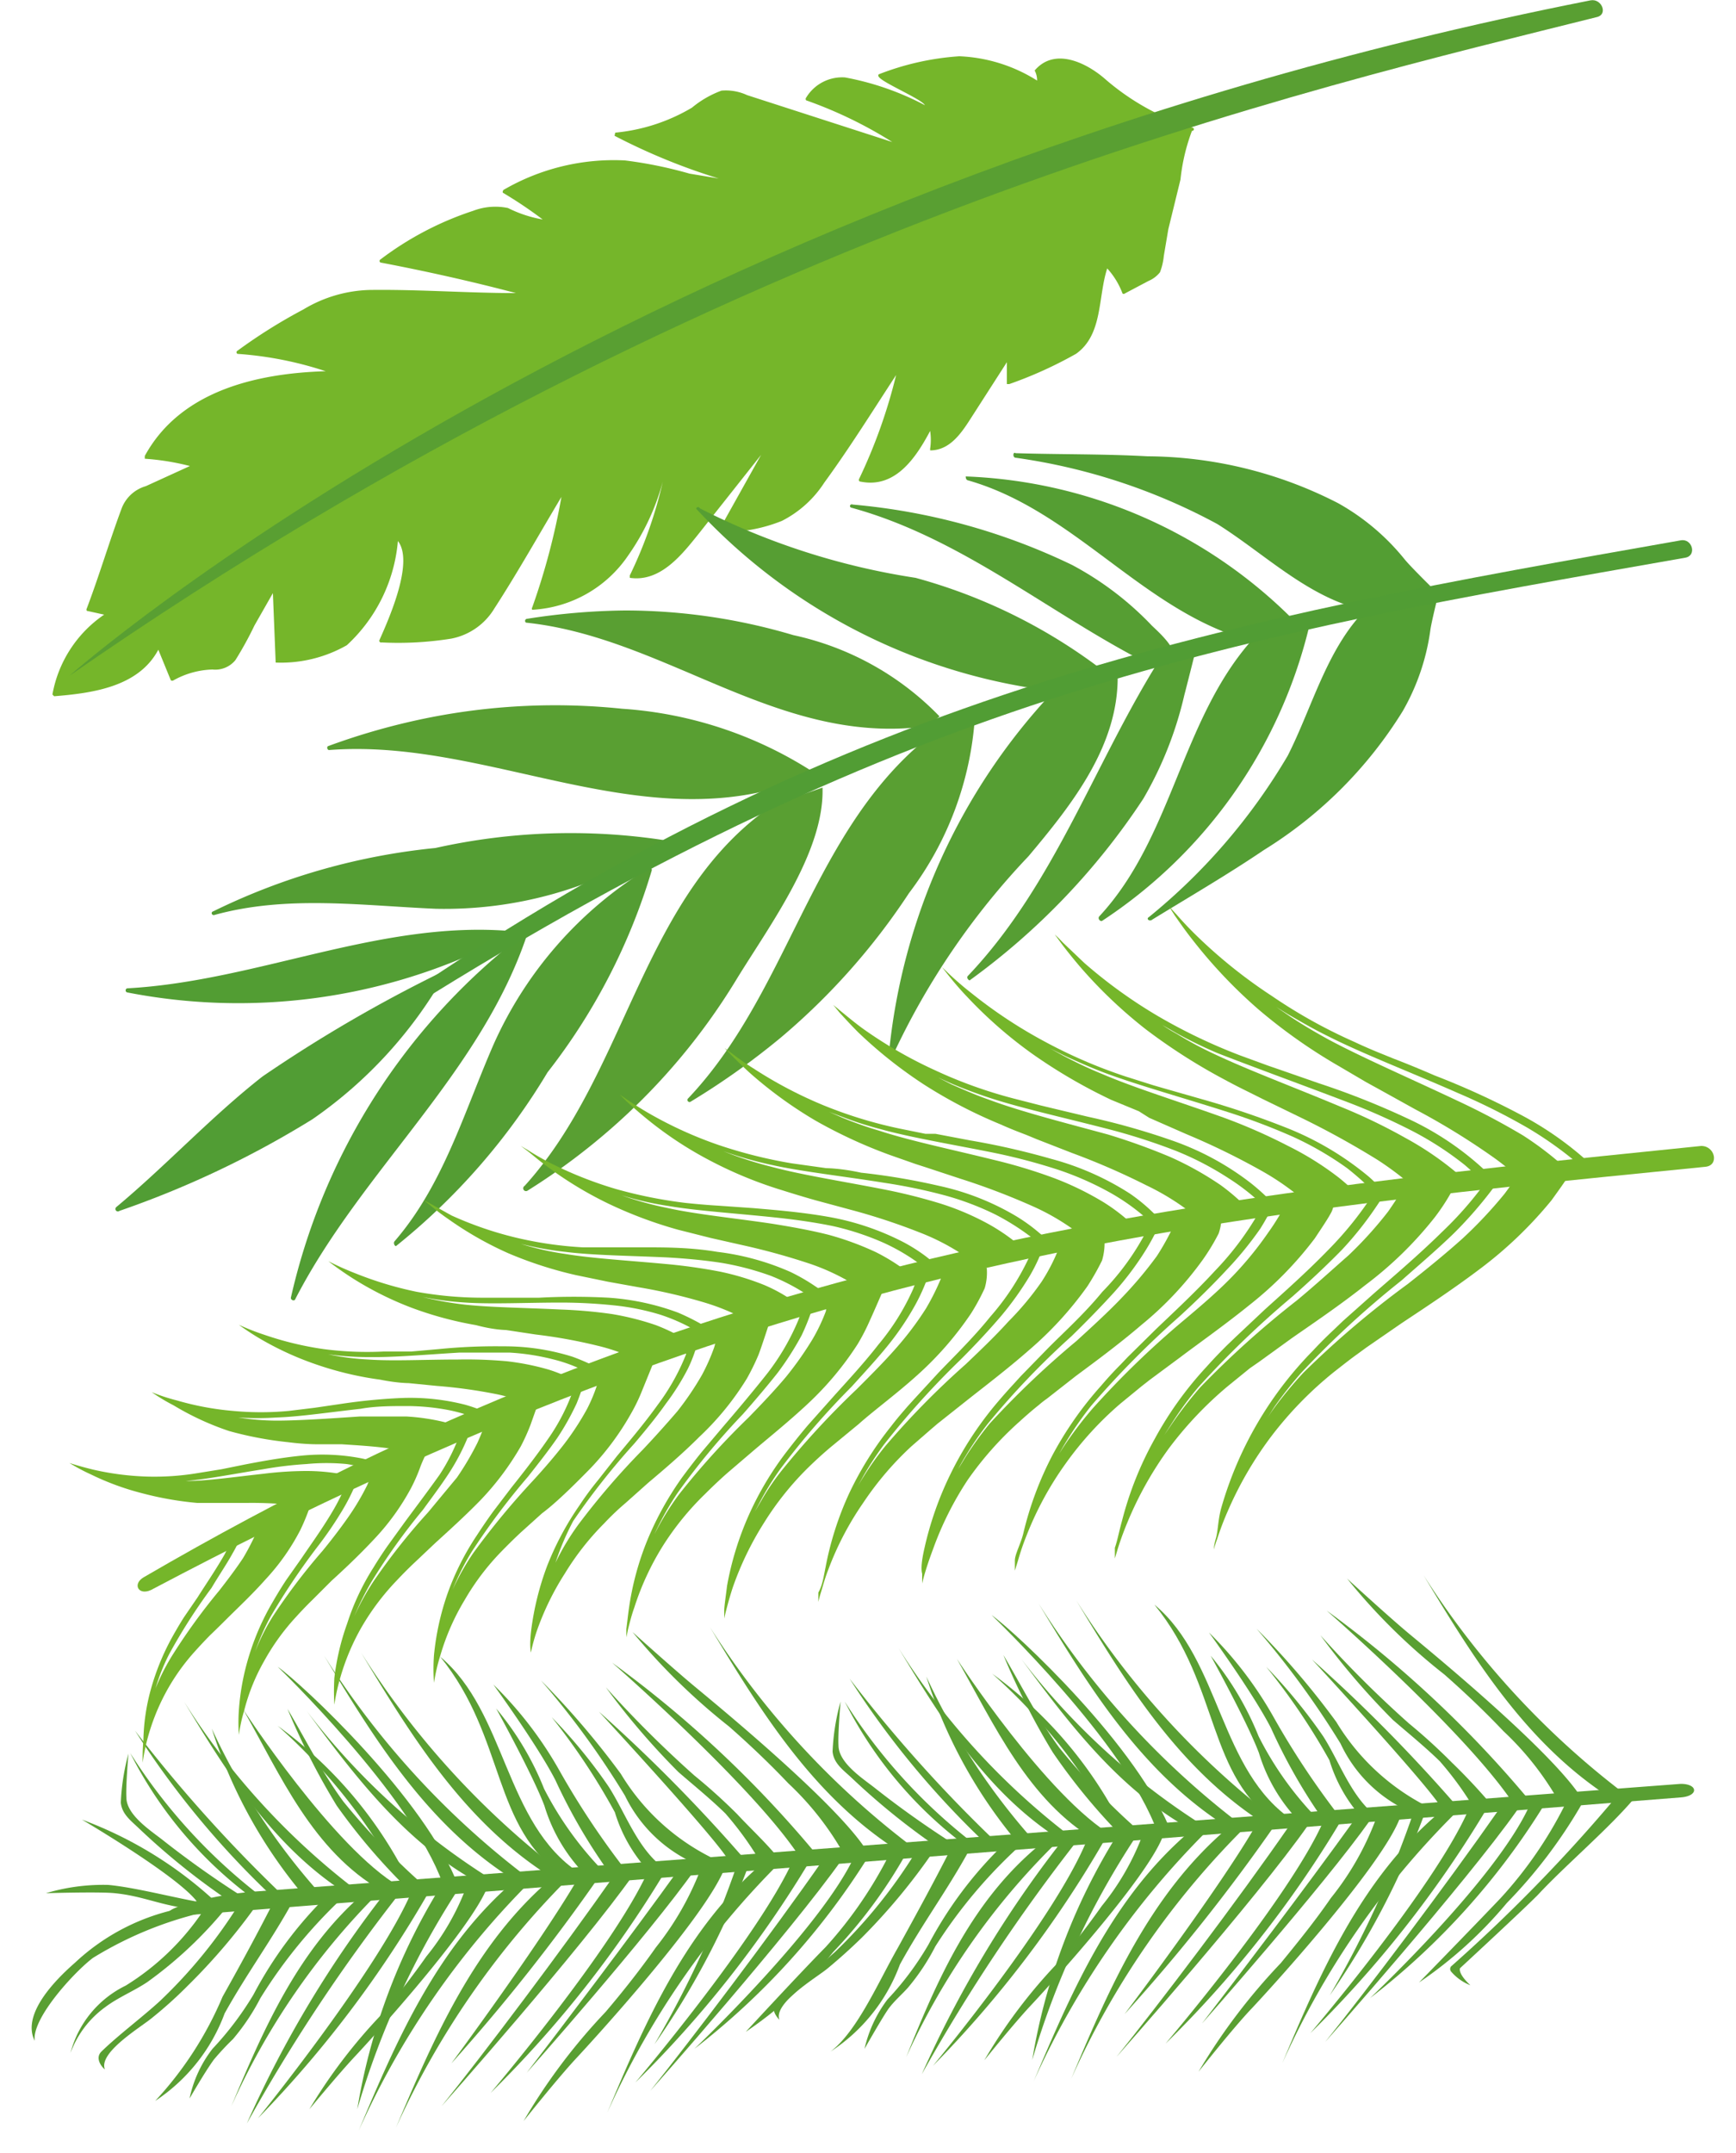 <svg id="Слой_1" data-name="Слой 1" xmlns="http://www.w3.org/2000/svg" viewBox="0 0 50 62"><defs><style>.cls-1{fill:#599f32;}.cls-2{fill:#75b62a;}.cls-3{fill:#569e33;}.cls-4{fill:#559e33;}.cls-5{fill:#539e33;}.cls-6{fill:#549d33;}.cls-7{fill:#529d33;}.cls-8{fill:#519d34;}</style></defs><path class="cls-1" d="M5.16,54.92c-.68-.12-1.15-.33-1.84-.4-.41-.05-2.11,0-2,0a5.75,5.75,0,0,1,1.8-.24c.76.07,1.9.37,2.66.5C6,54.81,5.31,55,5.16,54.92Z"/><path class="cls-1" d="M1,58.77C.61,58,1.61,57,2.16,56.52A6.22,6.22,0,0,1,5,55c.14,0,1,.05.82.08a10.69,10.69,0,0,0-3.14,1.3C2.18,56.75.91,58.11,1,58.77Z"/><path class="cls-1" d="M6.54,54.7A20.08,20.08,0,0,1,4,52.65c-.23-.22-.49-.41-.52-.74A6.29,6.29,0,0,1,3.7,50.5s-.08.91-.06,1.26c0,.53.77,1,1.1,1.27A27.78,27.78,0,0,0,7.1,54.69C7.22,54.77,6.66,54.79,6.54,54.7Z"/><path class="cls-1" d="M5.72,54.83c-.43-.71-3.36-2.43-3.36-2.43a11.55,11.55,0,0,1,3.8,2.32C6.26,54.82,5.8,55,5.72,54.83Z"/><path class="cls-1" d="M6.41,57.5c.56-1,1-1.81,1.51-2.81.07-.13.62-.17.55,0-.63,1.16-1.35,2.12-2,3.29a5.16,5.16,0,0,1-2,2.52A10.25,10.25,0,0,0,6.41,57.5Z"/><path class="cls-1" d="M5.46,60.43A3.5,3.5,0,0,1,6.12,59,9.08,9.08,0,0,0,7.3,57.44a11.46,11.46,0,0,1,2.15-2.88c.11-.1.71-.18.6-.08A14.31,14.31,0,0,0,7.5,57.54a6.23,6.23,0,0,1-.79,1.18,7.68,7.68,0,0,0-.55.59C5.91,59.65,5.46,60.43,5.46,60.43Z"/><path class="cls-1" d="M10.29,60.74a17.61,17.61,0,0,1,2.41-6.43c.07-.12.64-.11.56,0A23.92,23.92,0,0,0,10.29,60.74Z"/><path class="cls-1" d="M12.72,60.65c1.19-1.48,3.47-4.5,5-6.69.09-.12.62-.14.54,0C16.73,56.13,12.72,60.65,12.72,60.65Z"/><path class="cls-1" d="M18.73,60.21c1.18-1.48,3.47-4.49,5-6.69.09-.12.62-.14.54,0C22.74,55.69,18.73,60.21,18.73,60.21Z"/><path class="cls-1" d="M15.17,59.69c1-1.3,3-3.94,4.38-5.86.08-.1.54-.12.47,0C18.68,55.73,15.17,59.69,15.17,59.69Z"/><path class="cls-1" d="M15.08,61.08a17,17,0,0,1,2.36-3.14c.51-.6,1-1.22,1.45-1.86a8.47,8.47,0,0,0,1.3-2.28c0-.14.73-.17.68,0-.56,1.42-3.74,4.9-4.28,5.48S15.08,61.08,15.08,61.08Z"/><path class="cls-1" d="M8.91,60.74A15.35,15.35,0,0,1,11,58c.45-.54.88-1.09,1.28-1.66a7.13,7.13,0,0,0,1.15-2c0-.12.66-.15.61,0-.5,1.25-3.32,4.35-3.8,4.86S8.91,60.74,8.91,60.74Z"/><path class="cls-1" d="M11.4,61.28c1.11-2.62,2.27-5.31,4.5-7.2.11-.1.58-.12.48,0A24.38,24.38,0,0,0,11.4,61.28Z"/><path class="cls-1" d="M6.66,60.66c.94-2.25,1.94-4.54,3.85-6.17.09-.08.5-.1.41,0A20.57,20.57,0,0,0,6.66,60.66Z"/><path class="cls-1" d="M10.33,61.36c1.1-2.63,2.27-5.31,4.5-7.21.11-.09.58-.12.48,0A24,24,0,0,0,10.33,61.36Z"/><path class="cls-1" d="M17.49,60.84c1.1-2.63,2.27-5.31,4.5-7.21.11-.09.58-.12.48,0A24,24,0,0,0,17.49,60.84Z"/><path class="cls-1" d="M22.84,53.57c.06-.13.54-.06.46.06a32.21,32.21,0,0,1-5,6.34S21.85,55.78,22.84,53.57Z"/><path class="cls-1" d="M21.22,53.72c0-.1.38-.11.34,0a23,23,0,0,1-2.71,5.15A28.4,28.4,0,0,0,21.22,53.72Z"/><path class="cls-1" d="M11.86,54.46c.06-.13.54-.07.47.06A32.56,32.56,0,0,1,7.43,61S10.92,56.69,11.86,54.46Z"/><path class="cls-1" d="M18.67,53.87c0-.13.53-.06.46.07a32.43,32.43,0,0,1-5,6.33S17.68,56.09,18.67,53.87Z"/><path class="cls-1" d="M11.16,54.42c.09-.11.53-.1.43,0a50.25,50.25,0,0,0-4.48,6.73A31.67,31.67,0,0,1,11.16,54.42Z"/><path class="cls-1" d="M24.61,53.45c.06-.13.49-.1.41,0A21.19,21.19,0,0,1,20,59S23.64,55.55,24.61,53.45Z"/><path class="cls-1" d="M23.78,56.07a12,12,0,0,0,1.84-2.68c.07-.13.54-.14.47,0A14,14,0,0,1,24,56.21a11.72,11.72,0,0,1-2.52,2.3S23,56.86,23.78,56.07Z"/><path class="cls-1" d="M16.7,54c.08-.12.63-.07.55.05A55.32,55.32,0,0,1,13,59.42S15.65,55.84,16.7,54Z"/><path class="cls-1" d="M2.92,59.08c.48-.47,1.19-1,1.69-1.46a14.25,14.25,0,0,0,2.32-2.86c.08-.12.61-.17.53,0A17.65,17.65,0,0,1,5.39,57.2a12.12,12.12,0,0,1-1,.9c-.32.27-1.56,1-1.37,1.49C3,59.59,2.7,59.3,2.92,59.08Z"/><path class="cls-1" d="M3.62,57.18a7.32,7.32,0,0,0,2.21-2.12c.09-.11.8-.26.71-.15a11.84,11.84,0,0,1-2.3,2.17c-.39.26-.84.44-1.21.72a2.84,2.84,0,0,0-1,1.32A3,3,0,0,1,3.62,57.18Z"/><path class="cls-1" d="M25.86,56.09c.55-1,1-1.82,1.51-2.82.06-.12.61-.16.55,0-.64,1.17-1.36,2.13-2,3.3a5.08,5.08,0,0,1-2,2.51C24.69,58.5,25.31,57.05,25.86,56.09Z"/><path class="cls-1" d="M24.9,59a3.7,3.7,0,0,1,.66-1.42A8.6,8.6,0,0,0,26.74,56a11.44,11.44,0,0,1,2.16-2.88c.1-.1.7-.17.59-.07a14.26,14.26,0,0,0-2.55,3,6.31,6.31,0,0,1-.79,1.19c-.18.2-.38.37-.54.58S24.9,59,24.9,59Z"/><path class="cls-1" d="M29.73,59.32a17.67,17.67,0,0,1,2.41-6.42c.08-.12.64-.11.57,0A23.89,23.89,0,0,0,29.73,59.32Z"/><path class="cls-1" d="M32.16,59.23c1.19-1.48,3.48-4.49,5-6.69.08-.11.61-.14.53,0C36.17,54.71,32.16,59.23,32.16,59.23Z"/><path class="cls-1" d="M38.17,58.8c1.19-1.48,3.47-4.5,5-6.69.09-.12.62-.15.54,0C42.18,54.27,38.17,58.8,38.17,58.8Z"/><path class="cls-1" d="M34.62,58.27c1-1.3,3-3.93,4.38-5.85.07-.11.53-.13.46,0C38.12,54.31,34.62,58.27,34.62,58.27Z"/><path class="cls-1" d="M34.52,59.66a17.26,17.26,0,0,1,2.37-3.13c.5-.61,1-1.23,1.44-1.87a8.21,8.21,0,0,0,1.3-2.28c0-.14.74-.17.68,0-.56,1.42-3.74,4.91-4.28,5.48S34.52,59.66,34.52,59.66Z"/><path class="cls-1" d="M28.35,59.33a15.09,15.09,0,0,1,2.1-2.79c.45-.53.88-1.08,1.28-1.65a7.32,7.32,0,0,0,1.16-2c0-.12.65-.15.6,0-.5,1.26-3.32,4.35-3.8,4.86S28.35,59.33,28.35,59.33Z"/><path class="cls-1" d="M30.85,59.87c1.1-2.63,2.27-5.31,4.49-7.21.11-.09.59-.12.48,0A24.1,24.1,0,0,0,30.85,59.87Z"/><path class="cls-1" d="M26.1,59.24C27,57,28,54.7,30,53.08c.09-.08.5-.11.41,0A20.59,20.59,0,0,0,26.1,59.24Z"/><path class="cls-1" d="M29.77,59.94c1.11-2.62,2.27-5.3,4.5-7.2.11-.1.58-.12.48,0A24.27,24.27,0,0,0,29.77,59.94Z"/><path class="cls-1" d="M36.93,59.42c1.1-2.62,2.27-5.3,4.5-7.2.11-.1.58-.12.48,0A24,24,0,0,0,36.93,59.42Z"/><path class="cls-1" d="M42.35,57.17a1.41,1.41,0,0,1-.56-.4.12.12,0,0,1,0-.14,46.14,46.14,0,0,0,4.64-4.74c.1-.11.71-.19.62-.08-.74.87-2,1.94-2.75,2.75-.39.4-2.25,2.12-2.25,2.12C42,56.86,42.35,57.17,42.35,57.17Z"/><path class="cls-1" d="M42.28,52.15c.06-.13.54-.06.46.07a32.43,32.43,0,0,1-5,6.33S41.3,54.37,42.28,52.15Z"/><path class="cls-1" d="M40.67,52.31c0-.1.37-.12.33,0a23.22,23.22,0,0,1-2.7,5.15A29.3,29.3,0,0,0,40.67,52.31Z"/><path class="cls-1" d="M31.3,53c.06-.13.54-.07.47.06a32.26,32.26,0,0,1-4.9,6.43S30.37,55.28,31.3,53Z"/><path class="cls-1" d="M38.11,52.46c.06-.13.54-.06.46.06a31.84,31.84,0,0,1-5,6.33S37.13,54.67,38.11,52.46Z"/><path class="cls-1" d="M30.6,53c.09-.11.53-.11.43,0a52.61,52.61,0,0,0-4.48,6.73A32,32,0,0,1,30.6,53Z"/><path class="cls-1" d="M44.05,52c.06-.13.49-.09.41,0a20.86,20.86,0,0,1-5,5.54S43.08,54.14,44.05,52Z"/><path class="cls-1" d="M43.23,54.65A11.77,11.77,0,0,0,45.06,52c.07-.12.54-.14.47,0A14.34,14.34,0,0,1,43.4,54.8a12.23,12.23,0,0,1-2.53,2.29S42.48,55.44,43.23,54.65Z"/><path class="cls-1" d="M36.15,52.6c.07-.13.62-.07.54,0A54,54,0,0,1,32.39,58S35.09,54.43,36.15,52.6Z"/><path class="cls-1" d="M22.36,57.66c.48-.47,1.19-1,1.69-1.45a14.59,14.59,0,0,0,2.32-2.87c.08-.12.61-.16.53-.05a17.62,17.62,0,0,1-2.07,2.5q-.48.47-1,.9c-.33.27-1.57,1-1.38,1.48C22.46,58.17,22.14,57.88,22.36,57.66Z"/><path class="cls-1" d="M11,54.45c-2-1.15-2.92-3.33-4-5.23,0,0,2.6,4,4.51,5.11C11.64,54.4,11.1,54.53,11,54.45Z"/><path class="cls-1" d="M3.75,50.48a11.84,11.84,0,0,0,3.59,4.23c.08,0,.39,0,.31,0A15.93,15.93,0,0,1,3.75,50.48Z"/><path class="cls-1" d="M8,49.7a12.23,12.23,0,0,1,3.74,4.4c0,.09,0,.41-.08.32A16.24,16.24,0,0,0,8,49.7Z"/><path class="cls-1" d="M5.3,49c1.26,2.09,2.59,4.21,4.71,5.55.1.06.51,0,.41,0A20.66,20.66,0,0,1,5.3,49Z"/><path class="cls-1" d="M8.84,49.28c1.41,1.91,2.89,3.86,5.06,5,.11.06.5,0,.4-.07A20.18,20.18,0,0,1,8.84,49.28Z"/><path class="cls-1" d="M10.4,47.59c1.47,2.44,3,4.92,5.5,6.48.12.07.59,0,.48,0A24.15,24.15,0,0,1,10.4,47.59Z"/><path class="cls-1" d="M9.33,47.67c1.47,2.44,3,4.92,5.5,6.48.12.07.59,0,.48,0A24.15,24.15,0,0,1,9.33,47.67Z"/><path class="cls-1" d="M16.28,54.07c-2.14-1.44-1.69-4-3.6-6.36,1.91,1.6,1.85,4.8,4,6.22C16.76,54,16.4,54.15,16.28,54.07Z"/><path class="cls-1" d="M27.05,53.23a20.15,20.15,0,0,1-2.55-2.06c-.23-.21-.49-.4-.52-.73A6.29,6.29,0,0,1,24.21,49s-.08.91-.06,1.26c0,.53.77,1,1.1,1.27a27.78,27.78,0,0,0,2.36,1.66C27.73,53.3,27.17,53.31,27.05,53.23Z"/><path class="cls-1" d="M12.75,54.24C11.84,51.69,8,48,8,48c.68.47,4.27,3.82,5.2,6.31C13.18,54.32,12.79,54.38,12.75,54.24Z"/><path class="cls-1" d="M18.22,47A18.21,18.21,0,0,0,21,49.72c.59.52,1.16,1.06,1.7,1.63a8.52,8.52,0,0,1,1.62,2.07c.06.13.75.06.68-.06-.76-1.32-4.41-4.31-5-4.8S18.22,47,18.22,47Z"/><path class="cls-1" d="M20.45,46.86c1.47,2.44,3,4.92,5.49,6.48.13.07.6,0,.48-.05A24.21,24.21,0,0,1,20.45,46.86Z"/><path class="cls-1" d="M23.08,53.55c.07.12.54,0,.45-.13a32.4,32.4,0,0,0-5.9-5.54S21.78,51.5,23.08,53.55Z"/><path class="cls-1" d="M6.1,49.78A14.08,14.08,0,0,0,8.76,54.6c.08.08.52,0,.45-.08A19.17,19.17,0,0,1,6.1,49.78Z"/><path class="cls-1" d="M7.89,54.66c.08.08.43,0,.34,0a41.93,41.93,0,0,1-4.34-4.82A25.21,25.21,0,0,0,7.89,54.66Z"/><path class="cls-1" d="M20.28,53.77A4.09,4.09,0,0,1,18,51.71a24.49,24.49,0,0,0-2.42-3.32,23.87,23.87,0,0,1,2.3,2.69A6.39,6.39,0,0,0,21,53.72C21.12,53.76,20.42,53.81,20.28,53.77Z"/><path class="cls-1" d="M21.89,53.6a9.28,9.28,0,0,0-1-1.38c-.43-.42-.9-.8-1.35-1.19a20.9,20.9,0,0,1-2.09-2.44A32,32,0,0,0,20,51.13a16.21,16.21,0,0,1,1.23,1.11c.35.38.92.91,1.22,1.31C22.56,53.67,22,53.72,21.89,53.6Z"/><path class="cls-1" d="M21,53.61c-.19-.47-3.75-4.32-3.75-4.32a46.4,46.4,0,0,1,4.29,4.36C21.55,53.78,21,53.74,21,53.61Z"/><path class="cls-1" d="M18.65,53.85a4.36,4.36,0,0,1-.94-1.66,18.76,18.76,0,0,0-1.82-2.74,14.77,14.77,0,0,1,1.64,2c.5.78.86,1.87,1.67,2.4C19.32,53.9,18.77,53.94,18.65,53.85Z"/><path class="cls-1" d="M17.52,53.89A16.1,16.1,0,0,1,16,51.27c-.51-1-1.79-2.76-1.79-2.76A11,11,0,0,1,16.12,51a23.55,23.55,0,0,0,1.95,2.92C18.16,54,17.61,54,17.52,53.89Z"/><path class="cls-1" d="M11.74,54.39A17.71,17.71,0,0,1,9.7,52a20,20,0,0,1-1.42-2.79c.59,1,1,1.84,1.61,2.67a20.2,20.2,0,0,0,2.36,2.45C12.36,54.38,11.85,54.49,11.74,54.39Z"/><path class="cls-1" d="M16.87,54a4.82,4.82,0,0,1-1.19-2c-.34-.9-1.39-2.8-1.39-2.8a8.43,8.43,0,0,1,1.38,2.31,9.78,9.78,0,0,0,1.73,2.4C17.5,54,17,54.08,16.87,54Z"/><path class="cls-1" d="M31.56,53c-1.95-1.15-2.92-3.33-4-5.23,0,0,2.6,4,4.51,5.11C32.22,52.91,31.68,53,31.56,53Z"/><path class="cls-1" d="M24.33,49a11.84,11.84,0,0,0,3.59,4.23c.08,0,.39,0,.31,0A15.77,15.77,0,0,1,24.33,49Z"/><path class="cls-1" d="M28.58,48.2a12.23,12.23,0,0,1,3.74,4.4c0,.09,0,.41-.08.32A16.24,16.24,0,0,0,28.58,48.2Z"/><path class="cls-1" d="M25.88,47.46c1.26,2.09,2.58,4.22,4.71,5.55.1.06.51,0,.41,0A20.62,20.62,0,0,1,25.88,47.46Z"/><path class="cls-1" d="M29.42,47.78c1.41,1.91,2.89,3.86,5.06,5,.11.06.5,0,.4-.07A20.18,20.18,0,0,1,29.42,47.78Z"/><path class="cls-1" d="M31,46.09c1.47,2.44,3,4.92,5.5,6.48.12.08.59,0,.48,0A24.15,24.15,0,0,1,31,46.09Z"/><path class="cls-1" d="M29.91,46.17c1.47,2.44,3,4.92,5.5,6.48.12.07.59,0,.47,0A24.21,24.21,0,0,1,29.91,46.17Z"/><path class="cls-1" d="M36.86,52.57c-2.14-1.43-1.69-4-3.61-6.36,1.92,1.6,1.86,4.8,4,6.22C37.34,52.51,37,52.65,36.86,52.57Z"/><path class="cls-1" d="M33.33,52.75c-.91-2.56-4.77-6.24-4.77-6.24.68.48,4.27,3.82,5.2,6.32C33.76,52.83,33.37,52.88,33.33,52.75Z"/><path class="cls-1" d="M38.8,45.46a17.34,17.34,0,0,0,2.8,2.76c.59.52,1.16,1.06,1.7,1.63a8.52,8.52,0,0,1,1.62,2.07c.06.13.75.06.68-.06-.76-1.32-4.41-4.31-5-4.8S38.8,45.46,38.8,45.46Z"/><path class="cls-1" d="M41,45.36c1.47,2.44,3,4.92,5.49,6.48.13.07.6,0,.48-.05A24.21,24.21,0,0,1,41,45.36Z"/><path class="cls-1" d="M43.66,52.05c.07.12.54,0,.45-.13a32.4,32.4,0,0,0-5.9-5.54S42.36,50,43.66,52.05Z"/><path class="cls-1" d="M26.68,48.28a14,14,0,0,0,2.66,4.82c.08.09.52,0,.45-.08A19.17,19.17,0,0,1,26.68,48.28Z"/><path class="cls-1" d="M28.47,53.16c.08.08.43,0,.34,0a41,41,0,0,1-4.34-4.82A25.21,25.21,0,0,0,28.47,53.16Z"/><path class="cls-1" d="M40.85,52.27a4,4,0,0,1-2.24-2.06,25.28,25.28,0,0,0-2.42-3.31,23,23,0,0,1,2.3,2.69,6.5,6.5,0,0,0,3.07,2.64C41.7,52.26,41,52.31,40.85,52.27Z"/><path class="cls-1" d="M42.47,52.1a9.28,9.28,0,0,0-1-1.38c-.43-.42-.9-.8-1.35-1.19a20.9,20.9,0,0,1-2.09-2.44,32,32,0,0,0,2.55,2.54,16.33,16.33,0,0,1,1.23,1.12,16.74,16.74,0,0,1,1.22,1.31C43.14,52.17,42.56,52.22,42.47,52.1Z"/><path class="cls-1" d="M41.54,52.11c-.19-.47-3.75-4.32-3.75-4.32a46.4,46.4,0,0,1,4.29,4.36C42.13,52.28,41.59,52.24,41.54,52.11Z"/><path class="cls-1" d="M39.23,52.35a4.36,4.36,0,0,1-.94-1.66A18.76,18.76,0,0,0,36.47,48a15.44,15.44,0,0,1,1.64,2c.5.78.85,1.88,1.67,2.4C39.9,52.4,39.35,52.45,39.23,52.35Z"/><path class="cls-1" d="M38.1,52.39a16.1,16.1,0,0,1-1.49-2.62c-.51-1-1.79-2.76-1.79-2.76a11,11,0,0,1,1.88,2.47,23.55,23.55,0,0,0,1.95,2.92C38.74,52.52,38.19,52.51,38.1,52.39Z"/><path class="cls-1" d="M32.32,52.89a17.51,17.51,0,0,1-2-2.43,20.52,20.52,0,0,1-1.42-2.8c.59,1,1,1.84,1.61,2.67a19.5,19.5,0,0,0,2.36,2.45C32.94,52.88,32.43,53,32.32,52.89Z"/><path class="cls-1" d="M37.45,52.48a4.82,4.82,0,0,1-1.19-2c-.34-.9-1.39-2.8-1.39-2.8A8.69,8.69,0,0,1,36.25,50,9.53,9.53,0,0,0,38,52.43C38.08,52.53,37.56,52.58,37.45,52.48Z"/><path class="cls-1" d="M5.33,54.84a10,10,0,0,1,2.16-.38l40.92-3.09c.5,0,.52.35,0,.39L5.28,55.16C4.91,55.18,4.53,55.09,5.33,54.84Z"/><path class="cls-2" d="M17.7,3.91a17.83,17.83,0,0,0,3,1.23L19.86,5A12.2,12.2,0,0,0,18,4.62a6.32,6.32,0,0,0-3.5.85s-.05.07,0,.09a12.39,12.39,0,0,1,1.13.76,3.6,3.6,0,0,1-1-.33,1.79,1.79,0,0,0-1,.08,9.1,9.1,0,0,0-2.67,1.4.05.05,0,0,0,0,.09c1.31.25,2.61.54,3.9.88-1.4,0-2.81-.11-4.22-.09a3.89,3.89,0,0,0-1.9.56A15.37,15.37,0,0,0,6.84,10.1a.05.05,0,0,0,0,.09,10.4,10.4,0,0,1,2.54.5c-2,.06-4.19.57-5.21,2.44a0,0,0,0,0,0,.08,7.19,7.19,0,0,1,1.3.21L4.2,14a1.06,1.06,0,0,0-.7.65c-.35.94-.64,1.92-1,2.87a.07.07,0,0,0,0,.07L3,17.7A3.53,3.53,0,0,0,1.51,20s0,0,0,0a0,0,0,0,0,.05.05c1.11-.09,2.43-.27,3-1.34l.36.88a.07.07,0,0,0,.08,0,2.44,2.44,0,0,1,1.12-.31.75.75,0,0,0,.66-.27,10.14,10.14,0,0,0,.55-1l.53-.93.08,2s0,0,0,0a3.83,3.83,0,0,0,2.05-.5,4.62,4.62,0,0,0,1.47-3c.47.6-.25,2.22-.53,2.85a.05.05,0,0,0,.06.07A9.61,9.61,0,0,0,13,18.39a1.86,1.86,0,0,0,1.24-.87c.68-1.05,1.29-2.14,1.93-3.21a19.61,19.61,0,0,1-.84,3.18.06.06,0,0,0,0,.07A3.57,3.57,0,0,0,18.09,16a6.76,6.76,0,0,0,1-2.13,12.57,12.57,0,0,1-.95,2.7,0,0,0,0,0,0,.07c.89.13,1.51-.68,2-1.29l1.78-2.25-1.19,2.13s0,.09,0,.09A4.44,4.44,0,0,0,22.52,15a3.15,3.15,0,0,0,1.22-1.1c.73-1,1.39-2.06,2.07-3.1a15.32,15.32,0,0,1-1.07,3,.05.05,0,0,0,.05.07c1,.2,1.59-.69,2-1.46a1.74,1.74,0,0,1,0,.51s0,.05,0,.05c.55,0,.88-.47,1.15-.89L29,10.43l0,.63s0,0,.07,0a11.94,11.94,0,0,0,1.92-.87c.78-.55.63-1.64.9-2.46a2.22,2.22,0,0,1,.44.72.05.05,0,0,0,.07,0l.68-.36a.83.83,0,0,0,.33-.25,1.79,1.79,0,0,0,.11-.47l.13-.77L34,5.17a5.6,5.6,0,0,1,.33-1.4h0c.06,0,.09-.08,0-.1a7,7,0,0,1-2.53-1.42c-.53-.45-1.43-.89-2-.22a.11.11,0,0,0,0,0,.59.59,0,0,1,.07.29,4.54,4.54,0,0,0-2.24-.7,7.8,7.8,0,0,0-2.32.52.05.05,0,0,0,0,.07c.1.17,1.23.64,1.33.82a8.06,8.06,0,0,0-2.3-.8,1.21,1.21,0,0,0-1.12.58.06.06,0,0,0,0,.08,12.35,12.35,0,0,1,2.48,1.2L21.52,2.74a1.46,1.46,0,0,0-.74-.13,2.9,2.9,0,0,0-.85.49,5.29,5.29,0,0,1-2.21.72A0,0,0,0,0,17.7,3.91Z"/><path class="cls-1" d="M2,19.46C20.92,6.33,37.79,2.55,46,.49c.32-.08.13-.54-.19-.48C17.69,5.56,2,19.46,2,19.46Z"/><path class="cls-1" d="M15.11,34.15c3-3.31,3.36-8.42,7.2-11,.05,0,1.38-.47,1.38-.47.06,1.86-1.55,4-2.5,5.56a18.32,18.32,0,0,1-3.51,4.19,18.75,18.75,0,0,1-2.49,1.86A.06.06,0,0,1,15.11,34.15Z"/><path class="cls-1" d="M19.82,31.63c3.11-3.28,3.61-8.28,7.6-10.9a1.86,1.86,0,0,1,.66-.1,9.43,9.43,0,0,1-1.9,5.09,19.3,19.3,0,0,1-3.68,4.15,21.5,21.5,0,0,1-2.6,1.85A.06.06,0,1,1,19.82,31.63Z"/><path class="cls-3" d="M25.6,30.37a17.73,17.73,0,0,1,4.74-10.46l1.85-.51v0c.05,2.05-1.31,3.76-2.57,5.26a21.42,21.42,0,0,0-3.89,5.7C25.71,30.45,25.6,30.45,25.6,30.37Z"/><path class="cls-3" d="M27.88,28.1c2.52-2.65,3.66-6.19,5.59-9.22l1-.28s-.25,1-.36,1.42A10.69,10.69,0,0,1,32.93,23a20.05,20.05,0,0,1-5,5.23C27.91,28.24,27.82,28.16,27.88,28.1Z"/><path class="cls-4" d="M31.66,26.39c2.11-2.27,2.35-5.64,4.39-7.95l1.5-.41.06,0a.07.07,0,0,1,.08.08,14.08,14.08,0,0,1-5.95,8.41C31.68,26.54,31.61,26.45,31.66,26.39Z"/><path class="cls-5" d="M33.09,26.41a17.27,17.27,0,0,0,4-4.65c.73-1.44,1.15-3.18,2.35-4.31l2-.39s-.2.8-.24,1.06a6.42,6.42,0,0,1-.8,2.36,12.3,12.3,0,0,1-4,4c-1.05.71-2.15,1.35-3.21,2C33.11,26.55,33,26.46,33.09,26.41Z"/><path class="cls-6" d="M11.36,35.75c1.41-1.63,2-3.71,2.85-5.66A11.37,11.37,0,0,1,18.68,25a.06.06,0,0,1,.09.07,17.59,17.59,0,0,1-3,5.81,18.76,18.76,0,0,1-4.36,5C11.38,35.9,11.32,35.81,11.36,35.75Z"/><path class="cls-7" d="M8.38,37.36a18.28,18.28,0,0,1,6.13-10l.56-.5s.13,0,.11.06c-1.34,4-4.78,6.8-6.68,10.5C8.47,37.48,8.36,37.43,8.38,37.36Z"/><path class="cls-1" d="M9.47,21.6c4.45-.35,8.79,2.43,13.21,1l.92-.25a11.56,11.56,0,0,0-5.68-1.94,18.65,18.65,0,0,0-5.48.24,19.34,19.34,0,0,0-3,.84A.07.07,0,0,0,9.47,21.6Z"/><path class="cls-1" d="M15.15,17.93c4,.42,7.21,3.5,11.41,3a1.58,1.58,0,0,0,.5-.3,8.29,8.29,0,0,0-4.21-2.34A17,17,0,0,0,18,17.58a19.17,19.17,0,0,0-2.82.24A.06.06,0,0,0,15.15,17.93Z"/><path class="cls-3" d="M20.08,14.68a16.73,16.73,0,0,0,9.61,5.13l2-.56a15.7,15.7,0,0,0-5.32-2.61,20.42,20.42,0,0,1-6.21-2C20.12,14.56,20,14.63,20.08,14.68Z"/><path class="cls-3" d="M24.52,14.62c3.22.88,5.77,3.11,8.7,4.57l.61-.17h0c.08-.34-.44-.8-.65-1a9,9,0,0,0-2.3-1.75,18.19,18.19,0,0,0-6.32-1.74C24.48,14.5,24.45,14.6,24.52,14.62Z"/><path class="cls-4" d="M27.87,13.83c3,.85,4.94,3.61,7.87,4.54l1.5-.42,0,0a.06.06,0,0,0,0-.11,14.06,14.06,0,0,0-9.43-4.12C27.82,13.69,27.8,13.81,27.87,13.83Z"/><path class="cls-5" d="M29.24,13.18a17.19,17.19,0,0,1,5.82,1.91c1.37.86,2.63,2.13,4.24,2.48l1.9-.69s-.59-.58-.75-.78a6.58,6.58,0,0,0-1.91-1.61,12.14,12.14,0,0,0-5.49-1.35c-1.26-.07-2.53-.05-3.8-.09C29.18,13,29.16,13.16,29.24,13.18Z"/><path class="cls-6" d="M6.17,26.35c2.09-.58,4.26-.27,6.38-.18a11.55,11.55,0,0,0,6.55-1.86.07.07,0,0,0,0-.12,17.89,17.89,0,0,0-6.56.23,18.68,18.68,0,0,0-6.39,1.82C6.05,26.27,6.11,26.37,6.17,26.35Z"/><path class="cls-7" d="M3.67,28.58A16.69,16.69,0,0,0,14.18,27.2l.62-.27s0-.11,0-.11c-3.8-.35-7.36,1.43-11.12,1.64C3.6,28.46,3.6,28.57,3.67,28.58Z"/><path class="cls-8" d="M3.35,34.76C4.8,33.55,6.09,32.15,7.56,31A41.2,41.2,0,0,1,12.71,28s.12,0,.09.09A12.69,12.69,0,0,1,9,32.23a27.77,27.77,0,0,1-5.56,2.64A.07.07,0,0,1,3.35,34.76Z"/><path class="cls-8" d="M11.52,28.78c13.1-9,23.87-10.93,36.89-13.22.33-.06.47.44.13.5-13,2.28-22.19,3.84-36.78,13C11.47,29.25,11.24,29,11.52,28.78Z"/><path class="cls-2" d="M4.14,45.42C20.44,35.93,33.37,34.59,49,33c.4,0,.52.56.12.6-15.55,1.55-26.61,2.59-44.7,12.15C4,46,3.79,45.62,4.14,45.42Z"/><path class="cls-2" d="M35.17,43.44a10.62,10.62,0,0,1,2.64-4.54c.25-.27.47-.48.63-.63l.24-.23.91-.81c.55-.48,1.28-1.1,1.94-1.75A10.34,10.34,0,0,0,42.82,34l.33,0c0,.07-.09.14-.14.21a11.9,11.9,0,0,1-1.12,1.29c-.46.45-1,.91-1.52,1.37a26.64,26.64,0,0,0-2.88,2.65,11.44,11.44,0,0,0-.79,1l-.26.41s.09-.15.27-.4a11.68,11.68,0,0,1,.83-1,27,27,0,0,1,3-2.55c.56-.44,1.1-.88,1.59-1.32a12.61,12.61,0,0,0,1.21-1.29c.11-.15.22-.3.31-.44.51,0,1-.07,1.53-.08-.12.2-.29.43-.49.71a11.77,11.77,0,0,1-2.09,2c-.81.61-1.64,1.15-2.24,1.55l-1,.69-.26.19c-.17.12-.4.3-.68.52a10.66,10.66,0,0,0-1.78,1.82,10.46,10.46,0,0,0-1.28,2.19,8.17,8.17,0,0,0-.3.79c-.07.19-.1.31-.1.31s0-.12.06-.32S35.08,43.77,35.17,43.44Z"/><path class="cls-2" d="M32.32,43.78a9.8,9.8,0,0,1,.93-2.33,10.24,10.24,0,0,1,1.5-2.09c.24-.27.45-.48.59-.62l.24-.23.85-.8c.52-.47,1.21-1.08,1.83-1.72a10,10,0,0,0,1.3-1.62l.31,0a3.48,3.48,0,0,1-.22.36,9.84,9.84,0,0,1-1,1.26c-.43.44-.92.9-1.43,1.35a27.35,27.35,0,0,0-2.7,2.6,9.57,9.57,0,0,0-.74,1l-.25.39.26-.38a11.49,11.49,0,0,1,.78-1,26.83,26.83,0,0,1,2.78-2.5c.52-.43,1-.87,1.49-1.3a11.28,11.28,0,0,0,1.14-1.26q.23-.33.39-.6l.66-.07.87-.11a.39.39,0,0,1-.06.15,6.09,6.09,0,0,1-.52.8,10.79,10.79,0,0,1-2,1.95c-.77.61-1.55,1.13-2.12,1.53l-.94.68L36,39.4l-.64.52a10.71,10.71,0,0,0-1.68,1.77,10.21,10.21,0,0,0-1.2,2.13c-.13.31-.22.57-.28.76l-.09.3,0-.31C32.18,44.38,32.23,44.1,32.32,43.78Z"/><path class="cls-2" d="M29.47,44.17a9.64,9.64,0,0,1,.84-2.26,10.13,10.13,0,0,1,1.4-2c.22-.26.42-.47.56-.61l.21-.22.8-.79c.49-.47,1.14-1.07,1.71-1.69a8.51,8.51,0,0,0,1.32-1.78.89.89,0,0,1,.08-.17l.31,0a7.22,7.22,0,0,1-.4.73,10.08,10.08,0,0,1-1,1.22c-.4.43-.86.88-1.34,1.32a26.17,26.17,0,0,0-2.53,2.56,9.89,9.89,0,0,0-.7,1c-.15.24-.22.38-.22.38s.08-.14.24-.37a11.11,11.11,0,0,1,.72-.93A25.74,25.74,0,0,1,34.12,38c.5-.42,1-.85,1.41-1.28a9.88,9.88,0,0,0,1-1.23,6.31,6.31,0,0,0,.56-.94l1.36-.1a1.27,1.27,0,0,1-.09.43c-.1.2-.28.46-.49.78a10.45,10.45,0,0,1-1.87,1.91c-.73.59-1.47,1.11-2,1.51l-.89.66-.23.18-.61.5a9.68,9.68,0,0,0-1.58,1.73,9.43,9.43,0,0,0-1.12,2.06,7.14,7.14,0,0,0-.25.73l-.09.29s0-.11,0-.29S29.39,44.48,29.47,44.17Z"/><path class="cls-2" d="M26.62,44.61a9.6,9.6,0,0,1,.76-2.17,9.93,9.93,0,0,1,1.3-2c.21-.25.39-.45.52-.59l.2-.22.75-.77c.45-.46,1.06-1,1.6-1.66A7.32,7.32,0,0,0,33,35.49c.06-.12.1-.23.14-.33l.33-.07h0A6.73,6.73,0,0,1,33,36a8.72,8.72,0,0,1-.89,1.19c-.38.42-.81.86-1.25,1.29A23.3,23.3,0,0,0,28.45,41a9.45,9.45,0,0,0-.64.93c-.14.23-.21.37-.21.37l.22-.36A10,10,0,0,1,28.5,41,25.86,25.86,0,0,1,31,38.62c.46-.42.92-.84,1.32-1.26a11.53,11.53,0,0,0,1-1.19,7.27,7.27,0,0,0,.51-.93l.1-.24.38-.08a2.86,2.86,0,0,1,.87,0,1.56,1.56,0,0,1-.08.6,6.13,6.13,0,0,1-.46.76,9.81,9.81,0,0,1-1.76,1.87c-.69.59-1.39,1.1-1.9,1.48l-.83.65a2.69,2.69,0,0,0-.23.18c-.14.11-.34.28-.57.49a9.62,9.62,0,0,0-1.48,1.67,9.35,9.35,0,0,0-1,2c-.11.29-.19.54-.24.71s-.07.27-.07.27l0-.28C26.52,45.17,26.55,44.92,26.62,44.61Z"/><path class="cls-2" d="M23.78,45.12A9.11,9.11,0,0,1,24.46,43a9.77,9.77,0,0,1,1.2-1.92c.19-.25.36-.44.48-.58l.19-.21.7-.76c.42-.44,1-1,1.49-1.61a7.19,7.19,0,0,0,1.1-1.67c.05-.11.08-.2.12-.29l.32-.08a5,5,0,0,1-.4.86,9,9,0,0,1-.82,1.15c-.35.41-.75.84-1.17,1.26a24.27,24.27,0,0,0-2.21,2.45,9.41,9.41,0,0,0-.59.9l-.2.36s.07-.13.21-.35a8.29,8.29,0,0,1,.63-.88,23.66,23.66,0,0,1,2.3-2.34c.43-.41.86-.82,1.23-1.23A8.46,8.46,0,0,0,30,36.91a5.29,5.29,0,0,0,.47-.9l.1-.24.3-.07a3.3,3.3,0,0,1,.94,0,1.71,1.71,0,0,1-.07.6,7.27,7.27,0,0,1-.42.74,10.18,10.18,0,0,1-1.66,1.82c-.65.57-1.31,1.07-1.79,1.45L27,41l-.21.18-.54.47a9.06,9.06,0,0,0-1.39,1.63,8.75,8.75,0,0,0-1,1.91c-.11.28-.17.52-.22.68s-.07.26-.07.26l0-.27C23.69,45.65,23.72,45.41,23.78,45.12Z"/><path class="cls-2" d="M20.94,45.67a8.86,8.86,0,0,1,.61-2,9.05,9.05,0,0,1,1.11-1.87c.36-.47.62-.77.62-.77l.65-.73c.39-.44.92-1,1.37-1.58a6.75,6.75,0,0,0,1-1.6l.1-.26.32-.08a5.36,5.36,0,0,1-.36.8,8.09,8.09,0,0,1-.75,1.12c-.32.4-.7.81-1.08,1.23a22.36,22.36,0,0,0-2.06,2.38,8.55,8.55,0,0,0-.55.88l-.18.34.2-.34a6.84,6.84,0,0,1,.58-.85A24.07,24.07,0,0,1,24.68,40c.4-.4.8-.8,1.14-1.19a9,9,0,0,0,.85-1.13,6.8,6.8,0,0,0,.43-.86c0-.09,0-.17.07-.22l.31-.09a4.22,4.22,0,0,1,.94,0,1.57,1.57,0,0,1-.06.59,6.19,6.19,0,0,1-.39.72,9.53,9.53,0,0,1-1.55,1.78c-.61.55-1.23,1-1.69,1.41l-.74.61s-.3.24-.7.63A8.63,8.63,0,0,0,22,43.86a9,9,0,0,0-.89,1.84c-.09.27-.15.5-.19.65s-.06.26-.06.26l0-.26C20.87,46.18,20.9,46,20.94,45.67Z"/><path class="cls-2" d="M18.12,46.28a8.25,8.25,0,0,1,.53-1.94,9.09,9.09,0,0,1,1-1.8c.34-.46.58-.75.58-.75l.6-.71c.37-.43.85-1,1.27-1.53A6.76,6.76,0,0,0,23,38a2.25,2.25,0,0,0,.08-.24l.32-.09a6.47,6.47,0,0,1-.31.78,8.6,8.6,0,0,1-.69,1.08c-.3.38-.64.78-1,1.19A20.69,20.69,0,0,0,19.51,43a8.5,8.5,0,0,0-.5.85c-.11.21-.16.33-.16.33a7.87,7.87,0,0,1,.71-1.15,22.18,22.18,0,0,1,2-2.21c.38-.39.75-.78,1.07-1.16a9.71,9.71,0,0,0,.77-1.09,5.14,5.14,0,0,0,.39-.82c0-.1.06-.18.07-.23l.38-.11a3.45,3.45,0,0,0,.4-.11l.45-.13a1,1,0,0,1,.34,0s-.29.67-.37.84a5.94,5.94,0,0,1-.36.7,9,9,0,0,1-1.45,1.73c-.58.54-1.16,1-1.59,1.37l-.69.59s-.28.24-.66.62a8.14,8.14,0,0,0-1.22,1.5,7.84,7.84,0,0,0-.82,1.77c-.09.25-.14.47-.18.62l-.05.24v-.24C18.06,46.77,18.08,46.55,18.12,46.28Z"/><path class="cls-2" d="M15.3,46.94a8.16,8.16,0,0,1,.46-1.85,8.54,8.54,0,0,1,.93-1.74,8.42,8.42,0,0,1,.53-.72l.55-.7c.34-.41.79-.94,1.17-1.47A6.28,6.28,0,0,0,19.76,39l0-.19.32-.1a4.2,4.2,0,0,1-.27.71,6.87,6.87,0,0,1-.63,1c-.26.37-.58.76-.91,1.15a20.94,20.94,0,0,0-1.76,2.23A7.54,7.54,0,0,0,16,45a7.09,7.09,0,0,1,.66-1.1,21.32,21.32,0,0,1,1.85-2.15c.35-.37.69-.75,1-1.11a8.47,8.47,0,0,0,.71-1.05,5.72,5.72,0,0,0,.35-.79l.06-.22,1.4-.43h.11s-.23.71-.3.88a6.64,6.64,0,0,1-.33.67,8.12,8.12,0,0,1-1.36,1.67c-.53.53-1.09,1-1.48,1.33l-.65.58a7.32,7.32,0,0,0-.62.59,7.76,7.76,0,0,0-1.13,1.44A7.86,7.86,0,0,0,15.45,47a5.54,5.54,0,0,0-.16.59c0,.15,0,.23,0,.23v-.23C15.26,47.41,15.27,47.19,15.3,46.94Z"/><path class="cls-2" d="M12.89,45.89a7.65,7.65,0,0,1,.84-1.67c.28-.43.48-.7.48-.7l.51-.67c.31-.39.72-.91,1.07-1.42A5.78,5.78,0,0,0,16.52,40l0-.1.31-.11c-.05.16-.12.37-.22.62a7.42,7.42,0,0,1-.56,1c-.25.36-.54.73-.84,1.11a20.53,20.53,0,0,0-1.62,2.16,7.16,7.16,0,0,0-.55,1.09,7,7,0,0,1,.6-1.06,22.33,22.33,0,0,1,1.71-2.07c.33-.36.64-.72.91-1.07a7.94,7.94,0,0,0,.65-1,4.67,4.67,0,0,0,.31-.76l.05-.16.42-.15a6.57,6.57,0,0,0,1.18-.38l-.37.91a5.1,5.1,0,0,1-.31.65A7.86,7.86,0,0,1,17,42.29c-.5.51-1,1-1.39,1.29l-.61.55s-.24.22-.57.56a7.09,7.09,0,0,0-1.05,1.39,6.72,6.72,0,0,0-.7,1.6,5.18,5.18,0,0,0-.18.78,5.33,5.33,0,0,1,0-.8A7.57,7.57,0,0,1,12.89,45.89Z"/><path class="cls-2" d="M10,46.75a7,7,0,0,1,.75-1.6c.25-.41.44-.67.44-.67l.47-.65c.28-.38.65-.87,1-1.36a5.6,5.6,0,0,0,.63-1.3L13.6,41a3.75,3.75,0,0,1-.16.47,6.27,6.27,0,0,1-.5.94c-.22.34-.49.7-.76,1.07a17.82,17.82,0,0,0-1.48,2.07,8.39,8.39,0,0,0-.5,1,7.43,7.43,0,0,1,.55-1,18.16,18.16,0,0,1,1.58-2c.29-.35.58-.7.83-1a8.3,8.3,0,0,0,.59-1,5.35,5.35,0,0,0,.27-.72l0-.07.61-.24a2.26,2.26,0,0,1,.87-.11l-.22.62a5.69,5.69,0,0,1-.28.62,8,8,0,0,1-1.17,1.56c-.47.48-.95.91-1.3,1.23l-.56.53s-.23.21-.54.54a7.06,7.06,0,0,0-1,1.32,6.54,6.54,0,0,0-.64,1.52,5.83,5.83,0,0,0-.16.74,6.58,6.58,0,0,1,0-.77A7.07,7.07,0,0,1,10,46.75Z"/><path class="cls-2" d="M7.18,47.66a7.21,7.21,0,0,1,.67-1.52c.23-.4.4-.65.4-.65l.43-.61c.25-.37.59-.84.87-1.31a5.86,5.86,0,0,0,.45-.91l.33-.16-.06.17a5.72,5.72,0,0,1-.45.89,10.72,10.72,0,0,1-.69,1,19.89,19.89,0,0,0-1.34,2,6.52,6.52,0,0,0-.44,1,6,6,0,0,1,.5-1,17.66,17.66,0,0,1,1.44-1.9c.27-.33.53-.67.76-1a7,7,0,0,0,.53-.9c.08-.2.14-.36.19-.51l1.06-.49a2.67,2.67,0,0,1,.49,0s-.17.35-.22.5a4.91,4.91,0,0,1-.26.59,6.84,6.84,0,0,1-1.08,1.49c-.44.47-.88.88-1.21,1.18L9,46.07s-.21.2-.49.51a6.51,6.51,0,0,0-.9,1.25,5.71,5.71,0,0,0-.58,1.44,4.39,4.39,0,0,0-.15.69,5.13,5.13,0,0,1,0-.71A6.93,6.93,0,0,1,7.18,47.66Z"/><path class="cls-2" d="M4.13,50.12a5.9,5.9,0,0,1,.22-1.49,7,7,0,0,1,.59-1.45c.21-.38.36-.61.36-.61L5.69,46c.22-.35.53-.8.78-1.24.08-.16.16-.31.22-.45L7,44.12a4.86,4.86,0,0,1-.3.61c-.17.31-.39.63-.61,1a16.62,16.62,0,0,0-1.21,1.89,5.62,5.62,0,0,0-.4,1A6.14,6.14,0,0,1,5,47.61a17.37,17.37,0,0,1,1.31-1.8c.25-.32.49-.64.69-.94A7.09,7.09,0,0,0,7.44,44l0-.12,1.09-.54.18-.08.25,0-.07.23a6.16,6.16,0,0,1-.24.57,6.36,6.36,0,0,1-1,1.42c-.4.45-.82.84-1.11,1.13s-.49.48-.49.48-.19.19-.45.48a6.07,6.07,0,0,0-.83,1.18,6.15,6.15,0,0,0-.53,1.35,5.31,5.31,0,0,0-.13.66A5.58,5.58,0,0,1,4.13,50.12Z"/><path class="cls-2" d="M45.72,33.76l-.13-.13A10.76,10.76,0,0,0,44,32.48a18.9,18.9,0,0,0-2-1c-1.36-.6-2.74-1.13-3.73-1.63-.49-.24-.89-.48-1.17-.64L36.76,29l.41.28c.27.18.66.42,1.14.68,1,.53,2.34,1.11,3.67,1.74a21.08,21.08,0,0,1,1.89,1,9.49,9.49,0,0,1,1.41,1.11c-.49.05-1,.09-1.48.15-.24-.21-.49-.42-.77-.62a20.43,20.43,0,0,0-2.26-1.39l-1.1-.61-.31-.17-.8-.47a15.59,15.59,0,0,1-2.3-1.62,14.23,14.23,0,0,1-1.9-2c-.23-.29-.4-.54-.52-.71l-.18-.28.23.25c.14.16.35.39.61.64a14.4,14.4,0,0,0,2.13,1.7A14.86,14.86,0,0,0,39,30c.34.16.63.28.83.36l.32.13s.48.18,1.17.48a22.79,22.79,0,0,1,2.57,1.18,9.51,9.51,0,0,1,2.14,1.58Z"/><path class="cls-2" d="M42.74,34.06c-.16-.16-.34-.33-.55-.51a9.26,9.26,0,0,0-1.55-1,18.76,18.76,0,0,0-1.93-.85c-1.34-.51-2.69-1-3.66-1.38a12.66,12.66,0,0,1-1.15-.56l-.42-.24a4.73,4.73,0,0,0,.41.25,10.38,10.38,0,0,0,1.12.6c1,.47,2.29.95,3.6,1.5a16.19,16.19,0,0,1,1.87.9,9,9,0,0,1,1.47,1c.13.11.24.23.34.33l-1.47.18a9,9,0,0,0-1.13-.87,24.81,24.81,0,0,0-2.23-1.23l-1.09-.53-.3-.15c-.2-.1-.47-.23-.8-.41A16.71,16.71,0,0,1,33,29.64a13.45,13.45,0,0,1-1.9-1.81c-.23-.27-.41-.5-.53-.66l-.19-.26s.09.08.23.23l.62.59a14.06,14.06,0,0,0,2.12,1.53,16,16,0,0,0,2.36,1.13l.82.3.32.11,1.15.4a22.74,22.74,0,0,1,2.52,1,8.48,8.48,0,0,1,2.32,1.57l.24.25Z"/><path class="cls-2" d="M39.67,34.43a8.18,8.18,0,0,0-.87-.79,9.32,9.32,0,0,0-1.55-.9,18.65,18.65,0,0,0-1.9-.72c-1.31-.42-2.62-.78-3.57-1.14-.47-.18-.86-.36-1.12-.48l-.42-.21.4.22c.27.14.64.33,1.11.52.93.4,2.23.8,3.51,1.26A16.14,16.14,0,0,1,37.1,33a8.67,8.67,0,0,1,1.47.92,6.66,6.66,0,0,1,.65.6l-1.48.21a7.59,7.59,0,0,0-1.38-1,20.7,20.7,0,0,0-2.19-1.07l-1.07-.47L32.8,32,32,31.67a15.33,15.33,0,0,1-2.25-1.31,12.65,12.65,0,0,1-1.9-1.66c-.23-.24-.41-.46-.53-.61l-.19-.24.23.22c.14.13.35.32.62.53A13.66,13.66,0,0,0,30.1,30a14.36,14.36,0,0,0,2.32,1l.79.25.31.09,1.12.32a25.05,25.05,0,0,1,2.47.84,8.69,8.69,0,0,1,2.32,1.39,7.58,7.58,0,0,1,.57.57Z"/><path class="cls-2" d="M36.52,34.87l-.15-.17a6.44,6.44,0,0,0-1-.78,8.73,8.73,0,0,0-1.53-.79,17.58,17.58,0,0,0-1.86-.6c-1.27-.33-2.54-.61-3.46-.91-.46-.15-.84-.3-1.1-.41l-.4-.18.39.2c.26.11.62.28,1.08.44.91.34,2.17.66,3.42,1a18.12,18.12,0,0,1,1.8.65,9.25,9.25,0,0,1,1.45.81,6.1,6.1,0,0,1,.87.77h0l-1.47.23a7.17,7.17,0,0,0-1.55-1,20.47,20.47,0,0,0-2.14-.93l-1-.39-.29-.12c-.18-.07-.45-.17-.76-.31a13.89,13.89,0,0,1-2.21-1.15,13,13,0,0,1-1.89-1.5c-.23-.23-.41-.43-.54-.57L24,28.94l.23.19c.15.12.36.3.62.49a12.59,12.59,0,0,0,2.08,1.2,13.26,13.26,0,0,0,2.25.81l.78.2.29.07,1.09.26a20.55,20.55,0,0,1,2.41.68A8,8,0,0,1,36,34.05a6,6,0,0,1,.65.59l.17.18Z"/><path class="cls-2" d="M33,35.07a6.11,6.11,0,0,0-1-.71,8.87,8.87,0,0,0-1.51-.67,17,17,0,0,0-1.8-.48c-1.23-.25-2.46-.45-3.35-.7a9.66,9.66,0,0,1-1.06-.34l-.4-.15.39.17a10.64,10.64,0,0,0,1.05.37c.88.29,2.09.54,3.3.84a14.91,14.91,0,0,1,1.75.53,8.66,8.66,0,0,1,1.43.7,5.39,5.39,0,0,1,.88.69l.14.15-1.49.26a6.6,6.6,0,0,0-1.6-1,20,20,0,0,0-2.08-.79l-1-.33-.28-.09-.74-.26a14.06,14.06,0,0,1-2.16-1,12.13,12.13,0,0,1-1.87-1.36c-.23-.21-.41-.39-.54-.52l-.19-.2.23.17a7.51,7.51,0,0,0,.62.43,12.27,12.27,0,0,0,2,1.05,12.66,12.66,0,0,0,2.19.67l.74.15.29,0,1,.19a21.59,21.59,0,0,1,2.33.53,8,8,0,0,1,2.27,1,4.91,4.91,0,0,1,.66.54l.24.22-.22.17Z"/><path class="cls-2" d="M29.68,35.61a7,7,0,0,0-1-.63,8.17,8.17,0,0,0-1.48-.56,15.75,15.75,0,0,0-1.74-.36c-1.18-.19-2.36-.32-3.22-.51a11,11,0,0,1-1.41-.4,10.83,10.83,0,0,0,1.39.45c.85.23,2,.41,3.18.64a16.05,16.05,0,0,1,1.69.42,7.65,7.65,0,0,1,1.4.6,5.61,5.61,0,0,1,.88.61l.21.2-1.5.31a6.45,6.45,0,0,0-1.57-.88,18.11,18.11,0,0,0-2-.66l-1-.27s-.4-.11-1-.3a11.91,11.91,0,0,1-2.1-.87,10.73,10.73,0,0,1-1.83-1.22c-.23-.19-.41-.35-.54-.47l-.19-.19.23.16c.14.09.35.23.61.38a11.56,11.56,0,0,0,2,.91,13.54,13.54,0,0,0,2.11.53l1,.14s.41,0,1,.13a19.2,19.2,0,0,1,2.25.38,7.42,7.42,0,0,1,2.23.88,5,5,0,0,1,.66.48l.24.2-.21.18Z"/><path class="cls-2" d="M26.38,36.32a5.79,5.79,0,0,0-.95-.54A7.85,7.85,0,0,0,24,35.31c-.53-.11-1.1-.19-1.67-.25-1.13-.12-2.25-.19-3.07-.33a9,9,0,0,1-1.36-.31,9.45,9.45,0,0,0,1.34.37c.81.18,1.93.29,3,.45.56.09,1.12.19,1.63.32a8.48,8.48,0,0,1,1.36.5,5.65,5.65,0,0,1,.87.54l.19.16-.13,0c-.47.1-.93.21-1.4.33a6.39,6.39,0,0,0-1.41-.69,19.56,19.56,0,0,0-1.95-.54l-.93-.21-.95-.24a12.33,12.33,0,0,1-2-.75,10.78,10.78,0,0,1-1.79-1.09c-.23-.17-.4-.32-.53-.42L15,33l.22.13c.14.09.34.21.59.34a11.22,11.22,0,0,0,1.93.77,13.26,13.26,0,0,0,2,.4c.57.06.95.08.95.08l1,.07c.58.05,1.36.11,2.16.25a7.58,7.58,0,0,1,2.17.73,4.85,4.85,0,0,1,.66.42l.24.19-.2.19Z"/><path class="cls-2" d="M23.13,37.21a5.64,5.64,0,0,0-.93-.47,8.11,8.11,0,0,0-1.4-.37c-.51-.08-1.05-.13-1.59-.16-1.08-.05-2.14-.06-2.93-.16A9.48,9.48,0,0,1,15,35.82a8.29,8.29,0,0,0,1.28.29c.78.13,1.84.19,2.9.29a15.42,15.42,0,0,1,1.56.22A7.51,7.51,0,0,1,22,37a4.46,4.46,0,0,1,.85.47l.12.08L21.48,38a6.42,6.42,0,0,0-1.22-.5,15.73,15.73,0,0,0-1.86-.43l-.89-.16-.92-.19a11.47,11.47,0,0,1-1.95-.63,10,10,0,0,1-1.75-1c-.22-.15-.39-.29-.51-.39l-.19-.15.22.12L13,35a10.29,10.29,0,0,0,1.86.64,10.94,10.94,0,0,0,1.93.28l.9,0h.91c.55,0,1.29,0,2.06.13a7.38,7.38,0,0,1,2.11.58,5.53,5.53,0,0,1,.65.37l.24.16-.19.2Z"/><path class="cls-2" d="M20.2,38.42l-.26-.16a5.29,5.29,0,0,0-.92-.4,7,7,0,0,0-1.34-.27,15,15,0,0,0-1.51-.08c-1,0-2,.05-2.76,0a9,9,0,0,1-1.24-.16,9.56,9.56,0,0,0,1.22.22c.74.08,1.74.09,2.75.14a13.81,13.81,0,0,1,1.48.13,7.84,7.84,0,0,1,1.27.32,5.43,5.43,0,0,1,.83.4h0l-1.52.53a5.44,5.44,0,0,0-1-.34,14.85,14.85,0,0,0-1.77-.32l-.86-.13s-.34,0-.86-.14a10.27,10.27,0,0,1-1.88-.51,9.47,9.47,0,0,1-1.69-.85c-.42-.27-.68-.48-.68-.48a8.37,8.37,0,0,0,.78.35A10.31,10.31,0,0,0,12,37.2a10.72,10.72,0,0,0,1.83.17h.85l.85,0a18.76,18.76,0,0,1,2,0,7.14,7.14,0,0,1,2,.43,6.61,6.61,0,0,1,.65.32l.23.15-.11.13Z"/><path class="cls-2" d="M17,39.56l-.16-.08a4.33,4.33,0,0,0-.89-.33,6.61,6.61,0,0,0-1.28-.2c-.46,0-1,0-1.43,0-1,.06-1.89.14-2.59.13A8.42,8.42,0,0,1,9.45,39a7.29,7.29,0,0,0,1.16.15c.7.05,1.64,0,2.59,0a12.92,12.92,0,0,1,1.4.05,7.26,7.26,0,0,1,1.2.24,4.13,4.13,0,0,1,.7.29l-.15.06c-.46.17-.91.36-1.37.55a4.7,4.7,0,0,0-.72-.2,14.57,14.57,0,0,0-1.68-.23l-.81-.08s-.33,0-.82-.1a9.49,9.49,0,0,1-1.79-.42,8.9,8.9,0,0,1-1.62-.73,7.25,7.25,0,0,1-.66-.43,6.87,6.87,0,0,0,.74.29,9.22,9.22,0,0,0,1.7.41,9.6,9.6,0,0,0,1.73.07l.79,0,.8-.07a16.46,16.46,0,0,1,1.85-.08,6.54,6.54,0,0,1,2,.3,6.19,6.19,0,0,1,.63.27l.23.13h0Z"/><path class="cls-2" d="M5.1,40.33a8.27,8.27,0,0,0,1.61.3,8.54,8.54,0,0,0,1.61,0l.74-.09.75-.11a16.63,16.63,0,0,1,1.72-.17,6.41,6.41,0,0,1,1.86.19,4.4,4.4,0,0,1,.61.22l.12.06-.33.14h0a4.61,4.61,0,0,0-.85-.26,6.47,6.47,0,0,0-1.22-.12c-.44,0-.9,0-1.34.08-.9.1-1.77.23-2.42.25a8.49,8.49,0,0,1-1.1,0,7.36,7.36,0,0,0,1.09.09c.65,0,1.53-.06,2.42-.12.45,0,.89,0,1.32,0a6.1,6.1,0,0,1,1.14.17,3.86,3.86,0,0,1,.54.17q-.75.34-1.47.72l-.49-.11c-.54-.09-1.13-.12-1.58-.15l-.76,0s-.31,0-.78-.06a10.3,10.3,0,0,1-1.69-.32A8,8,0,0,1,5,40.47a5.32,5.32,0,0,1-.63-.38A5.46,5.46,0,0,0,5.1,40.33Z"/><path class="cls-2" d="M2.68,42.32a8,8,0,0,0,1.52.2,7.59,7.59,0,0,0,1.5-.1l.68-.11.69-.14c.42-.08,1-.19,1.6-.25a5.94,5.94,0,0,1,1.76.08,3.89,3.89,0,0,1,.59.18l.06,0-.3.18a4.2,4.2,0,0,0-.8-.2,6.05,6.05,0,0,0-1.15,0,10.91,10.91,0,0,0-1.25.15c-.83.13-1.63.29-2.24.34a6.6,6.6,0,0,1-1,0,7.33,7.33,0,0,0,1,0c.61,0,1.42-.12,2.25-.21a10.26,10.26,0,0,1,1.22-.08,5.76,5.76,0,0,1,1.08.1l.46.12c-.51.24-1,.5-1.51.78l-.24,0a11.07,11.07,0,0,0-1.48-.08l-.71,0-.73,0A9.47,9.47,0,0,1,4.09,43a7.64,7.64,0,0,1-1.47-.54A5.66,5.66,0,0,1,2,42.13S2.27,42.22,2.68,42.32Z"/></svg>